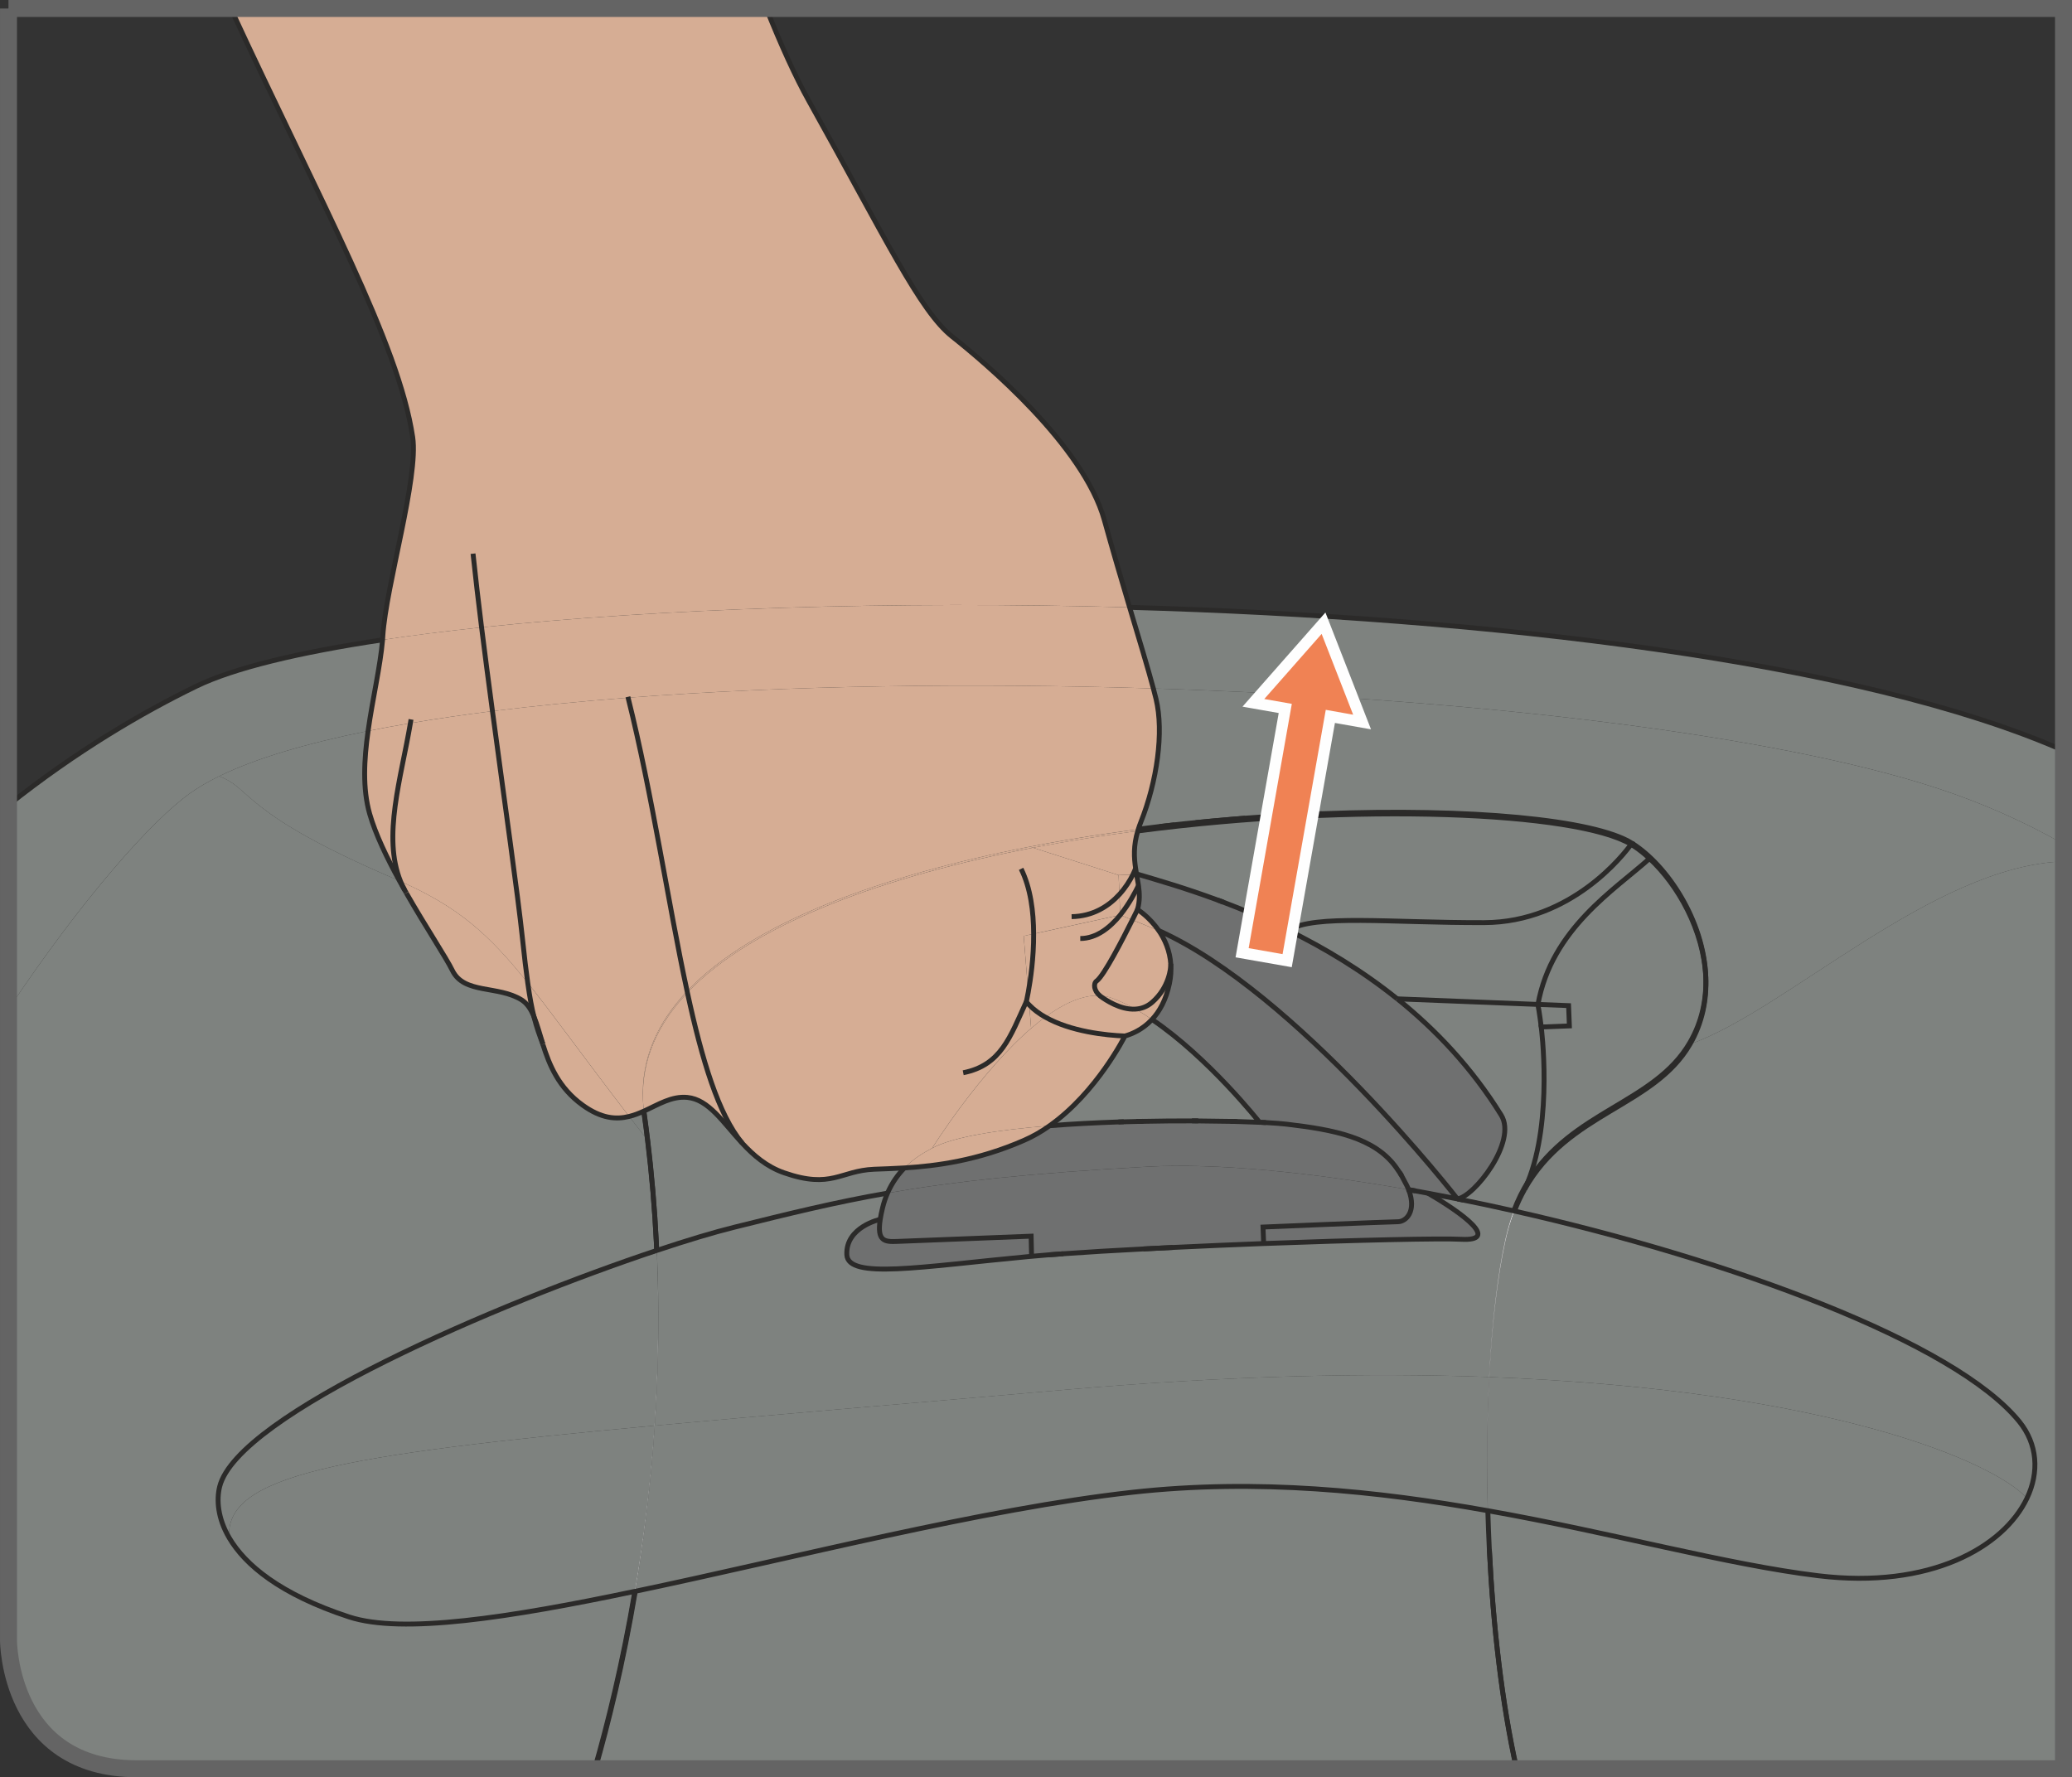 <?xml version="1.0" encoding="UTF-8"?>
<!DOCTYPE svg PUBLIC "-//W3C//DTD SVG 1.1//EN" "http://www.w3.org/Graphics/SVG/1.1/DTD/svg11.dtd">
<!-- Creator: CorelDRAW 2018 (64-Bit) -->
<svg xmlns="http://www.w3.org/2000/svg" xml:space="preserve" width="32.306mm" height="27.709mm" version="1.1" style="shape-rendering:geometricPrecision; text-rendering:geometricPrecision; image-rendering:optimizeQuality; fill-rule:evenodd; clip-rule:evenodd"
viewBox="0 0 568.03 487.2"
 xmlns:xlink="http://www.w3.org/1999/xlink">
 <rect x="0" y="0" width="568.03" height="487.2" fill="#333333" stroke="none"/>
 <defs>
  <style type="text/css">
   <![CDATA[
    .str1 {stroke:#2B2A29;stroke-width:0;stroke-miterlimit:22.926}
    .str2 {stroke:#646464;stroke-width:4.65;stroke-miterlimit:4}
    .str3 {stroke:#FEFEFE;stroke-width:3.1;stroke-miterlimit:4}
    .str0 {stroke:#2B2A29;stroke-width:1.34;stroke-miterlimit:10}
    .fil4 {fill:none;fill-rule:nonzero}
    .fil2 {fill:#FEFEFE;fill-rule:nonzero}
    .fil5 {fill:#F08254;fill-rule:nonzero}
    .fil3 {fill:#D6AD94;fill-rule:nonzero}
    .fil0 {fill:#7E827F;fill-rule:nonzero}
    .fil1 {fill:#6F7070;fill-rule:nonzero}
   ]]>
  </style>
 </defs>
 <g id="Слой_x0020_1">
  <path class="fil0" d="M345.31 307.66c-1.85,-0.08 -3.91,-0.15 -6.15,-0.22 -0.57,-0.01 -1.17,-0.03 -1.76,-0.04 -2.76,-0.07 -5.74,-0.11 -8.9,-0.12 -0.56,-0.01 -1.14,-0.01 -1.72,-0.01 -4.22,-0.01 -8.71,0.03 -13.3,0.12 -0.65,0 -1.3,0.02 -1.97,0.04 -1.14,0.02 -2.28,0.06 -3.43,0.09 -0.5,0.01 -1,0.03 -1.49,0.05 -6.35,0.22 -12.75,0.55 -18.82,1.03 12.95,-9.14 20.65,-24.59 20.65,-24.59 1.71,-0.5 4.75,-1.63 7.43,-4.53 15.56,10.53 29.48,28.19 29.48,28.19z"/>
  <path class="fil0" d="M176.64 305.74c0.32,2.29 0.62,4.55 0.89,6.82 -1.75,-2.24 -3.44,-4.4 -5.03,-6.5 1.39,-0.33 2.7,-0.86 4,-1.44l0.14 1.12z"/>
  <path class="fil0" d="M180.04 342.79c-0.03,-0.76 -0.06,-1.52 -0.11,-2.29 -0.45,-9.11 -1.21,-18.4 -2.36,-27.86 -0.29,-2.43 -0.61,-4.89 -0.95,-7.34 -0.03,-0.23 -0.06,-0.45 -0.08,-0.68 3.95,-1.81 7.62,-4.18 11.91,-3.77 5.92,0.56 9.73,6.82 15.03,12.52 3.09,3.34 6.7,6.48 11.52,8.15 13.06,4.54 15.38,-0.62 24.69,-0.98 2.41,-0.1 5.18,-0.17 8.26,-0.36 -1.72,1.76 -3.39,4.01 -4.64,6.9 -14.51,2.54 -26.99,5.61 -42.14,9.39 -5.49,1.36 -12.77,3.54 -21.13,6.33z"/>
  <path class="fil0" d="M421.61 275.4c0,0 0.42,2.11 0.92,6.14 0,0 3.31,25.34 -3.68,42.5 -1.45,2.35 -2.75,4.97 -3.85,7.9 -5.17,-1.17 -10.34,-2.26 -15.45,-3.28 4.55,-0.56 16.47,-15.7 12.01,-22.94 -8.03,-12.96 -17.97,-23.43 -28.51,-31.9l38.56 1.53c0.01,0.02 -0.01,0.03 -0.01,0.05z"/>
  <path class="fil0" d="M422.53 281.55c-0.5,-4.04 -0.92,-6.14 -0.92,-6.14 0,-0.02 0.01,-0.04 0.01,-0.06l8.4 0.33 0.22 5.56 -7.72 0.3z"/>
  <path class="fil0" d="M421.62 275.35l-38.56 -1.53 -0.01 0c-9.78,-7.86 -20.08,-13.99 -29.85,-18.79 7.22,-4.48 27.92,-2.03 53.7,-2.1 23.94,-0.08 38.31,-18.78 40.26,-21.47 0.08,0.05 0.16,0.09 0.24,0.14 1.61,1.01 3.24,2.28 4.83,3.75 -9.56,8.59 -26.84,19.24 -30.6,40z"/>
  <path class="fil0" d="M447.16 231.46c-1.94,2.68 -16.32,21.39 -40.26,21.47 -25.78,0.08 -46.48,-2.38 -53.7,2.1l-0.01 -0.01c-0.94,-0.46 -1.88,-0.92 -2.81,-1.36 -1.43,-0.68 -2.85,-1.31 -4.24,-1.93 -0.86,-0.39 -1.7,-0.75 -2.54,-1.1 -2.83,-1.2 -5.58,-2.31 -8.22,-3.31 -0.52,-0.2 -1.04,-0.39 -1.55,-0.58 -9.23,-3.42 -16.96,-5.6 -21.82,-7.05l-0.4 0.01c-0.1,-0.54 -0.2,-1.1 -0.28,-1.67 -0.43,-2.92 -0.6,-6.18 0.61,-10.25 59.93,-7.82 120.27,-5.29 135.23,3.67z"/>
  <path class="fil0" d="M463.28 285.79c-9.69,16.72 -32.33,18.57 -44.43,38.25 6.99,-17.15 3.69,-42.49 3.69,-42.49l7.71 -0.3 -0.22 -5.56 -8.4 -0.34c3.77,-20.75 21.05,-31.4 30.6,-40 7.82,7.25 14.82,19.69 15.42,32.52 0.2,6.09 -1.06,12.23 -4.36,17.93z"/>
  <path class="fil1" d="M411.56 305.72c4.46,7.23 -7.46,22.38 -12.01,22.94 0,0 -44.1,-56.6 -81.86,-73.54l-0.01 0c-2.63,-3.81 -5.84,-5.78 -5.84,-5.78 0.68,-2.32 0.58,-4.43 0.27,-6.58 -0.15,-1 -0.34,-2.01 -0.52,-3.05l0.4 -0.02c4.86,1.45 12.59,3.63 21.82,7.05 0.51,0.19 1.04,0.38 1.55,0.58 2.64,0.99 5.39,2.1 8.22,3.31 0.84,0.35 1.69,0.72 2.54,1.1 1.4,0.62 2.82,1.26 4.24,1.93 0.94,0.45 1.87,0.89 2.82,1.36l-0.01 0.02c0.01,0 0.01,-0.01 0.02,-0.01 9.76,4.8 20.07,10.94 29.85,18.79l0.01 0c10.53,8.46 20.48,18.94 28.5,31.9z"/>
  <path class="fil1" d="M320.98 264.41c-0.25,-3.8 -1.66,-6.91 -3.29,-9.29 37.76,16.95 81.86,73.54 81.86,73.54 -2.72,-0.53 -5.42,-1.06 -8.09,-1.56l-0.01 0c-1.15,-0.2 -2.29,-0.41 -3.43,-0.63 -0.61,-0.12 -1.22,-0.23 -1.84,-0.33l-0.01 0c-0.22,-0.59 -0.48,-1.19 -1.95,-3.88 -0.13,-0.24 -0.29,-0.48 -0.46,-0.73l-1.04 -1.52c-5.93,-8.17 -16.99,-10.29 -29.98,-11.81 -1.34,-0.15 -3.27,-0.32 -5.68,-0.44 -0.43,-0.02 -0.89,-0.04 -1.35,-0.07 -0.13,-0.01 -0.27,-0.01 -0.41,-0.02 0,0 -13.91,-17.66 -29.48,-28.19 2.01,-2.15 3.81,-5.27 4.77,-9.82 0.39,-1.87 0.5,-3.62 0.38,-5.24z"/>
  <path class="fil0" d="M163.21 484.88c3.5,-12.17 7.62,-28.77 10.95,-48.65 43.5,-9.14 95.26,-22.58 136.23,-27.14 34.29,-3.83 67.27,-0.33 97.5,5.04 0.1,3.49 0.24,7.01 0.41,10.53 1.03,21.08 3.44,42.28 7.42,60.21l-252.51 0z"/>
  <path class="fil0" d="M565.71 231.39c-10.58,-6.02 -22.02,-11.16 -34.41,-15.24 -46.22,-15.2 -129.9,-24.73 -215.11,-27.42 -1.46,-5.46 -3.82,-13.24 -6.5,-22.23 98.79,2.8 200.32,14.76 256.02,39.24l0 25.64z"/>
  <path class="fil0" d="M2.33 220.68c18.64,-14.8 36.62,-25.34 51.53,-32.58 10.24,-4.97 27.99,-9.26 51.02,-12.7 -0.63,7.36 -2.74,16.17 -3.98,24.98 -16.92,3.4 -30.86,7.54 -40.84,12.42 -3,1.46 -5.64,3.01 -7.9,4.61 -10.57,7.52 -29.55,28.87 -49.83,59.24l0 -55.97z"/>
  <path class="fil0" d="M109.53 241.5c-0.46,-0.2 -0.94,-0.41 -1.42,-0.62 -42.15,-18.05 -38.88,-24.72 -48.06,-28.08 9.98,-4.88 23.92,-9.01 40.85,-12.42 -1.12,7.91 -1.53,15.82 0.43,22.71 1.61,5.59 4.73,12.11 8.19,18.4z"/>
  <path class="fil0" d="M463.3 286.26c3.4,-5.85 4.62,-12.16 4.34,-18.39 -0.54,-15.6 -10.67,-30.73 -20.26,-36.72 -10.41,-6.49 -44.41,-9.66 -84.98,-8.07 -1.57,0.06 -3.16,0.14 -4.75,0.2l-0.13 0.01c-1.48,0.07 -2.97,0.15 -4.45,0.24 -3.86,0.21 -7.77,0.46 -11.7,0.77 -1.16,0.09 -2.33,0.18 -3.5,0.28 -1.68,0.13 -3.35,0.28 -5.03,0.44 -1.67,0.15 -3.35,0.3 -5.04,0.49 -1.92,0.18 -3.85,0.39 -5.79,0.61 -1.36,0.15 -2.74,0.3 -4.11,0.47 -1.95,0.23 -3.89,0.47 -5.83,0.73 0.19,-0.6 0.4,-1.23 0.66,-1.89 4.46,-11.18 6.38,-24.71 4.19,-33.81 -0.22,-0.88 -0.46,-1.84 -0.74,-2.89 85.2,2.69 168.89,12.23 215.11,27.42 12.4,4.07 23.84,9.21 34.42,15.23l0 4.76c-36.02,1.31 -76.1,40.89 -102.41,50.11z"/>
  <path class="fil0" d="M2.33 276.65c20.29,-30.37 39.27,-51.72 49.84,-59.24 2.26,-1.61 4.89,-3.14 7.89,-4.62 9.17,3.36 5.9,10.03 48.05,28.08 0.48,0.2 0.95,0.41 1.42,0.62 0.46,0.84 0.92,1.67 1.4,2.49 0.14,0.28 0.3,0.55 0.46,0.82 5.3,9.27 10.86,17.6 12.64,21.25 3.21,6.51 12.49,4.02 18.96,8.05 1.54,0.97 2.57,2.57 3.4,4.61 0.71,2.89 1.49,4.99 2.44,7.52 0.01,0.02 0.01,0.03 0.03,0.05 1.76,5.61 4.32,11.95 10.92,16.69 5.06,3.65 9.11,3.99 12.72,3.09 1.6,2.09 3.28,4.26 5.03,6.5 1.16,9.48 1.95,18.81 2.41,27.93 0.04,0.76 0.08,1.53 0.1,2.29 -43.05,14.35 -114.89,44.95 -119.82,64.78 -0.88,3.56 -0.56,8.58 2.63,14.01 4.3,7.34 13.86,15.45 32.82,21.67 14.58,4.78 43.88,0.25 78.4,-7.01 -3.37,19.92 -7.51,36.52 -11.01,48.63l-125.56 0 0 0c-35.16,0 -35.16,-35.17 -35.16,-35.17l0 -173.06z"/>
  <path class="fil0" d="M415.8 484.88c-4.01,-17.89 -6.45,-39.1 -7.51,-60.21 -0.17,-3.52 -0.3,-7.04 -0.41,-10.53 34.53,6.15 65.46,14.79 90.6,17.83 30.68,3.72 50.82,-7.85 57.19,-21.24 3.44,-7.18 2.9,-14.89 -2.1,-21.03 -17.73,-21.8 -78.89,-44.27 -138.4,-57.7 0.81,-2.15 1.75,-4.12 2.77,-5.94 0.01,-0.01 0.01,-0.02 0.02,-0.04 11.83,-21.12 35.38,-22.63 45.32,-39.77 26.32,-9.22 66.39,-48.8 102.41,-50.11l0 248.74 -149.9 0z"/>
  <path class="fil0" d="M555.68 410.73c-6.37,13.39 -26.51,24.96 -57.19,21.24 -25.14,-3.05 -56.07,-11.68 -90.6,-17.83 -0.34,-12.72 -0.2,-25.18 0.41,-36.64 93.77,3.52 138.77,23.53 147.38,33.23z"/>
  <path class="fil0" d="M174.06 436.25c-34.52,7.26 -63.82,11.79 -78.4,7 -18.96,-6.22 -28.52,-14.32 -32.82,-21.67l0.01 0c-1.37,-16.98 29.3,-22.71 116.6,-30.77 -1.11,16.46 -3.06,31.73 -5.39,45.44z"/>
  <path class="fil2" d="M174.16 436.23c-0.03,0.01 -0.07,0.01 -0.1,0.01 2.33,-13.7 4.28,-28.97 5.39,-45.44l0.04 0c-1.09,16.45 -3.02,31.71 -5.33,45.42z"/>
  <path class="fil0" d="M179.45 390.81c-87.3,8.06 -117.98,13.79 -116.6,30.77l-0.01 0c-3.19,-5.43 -3.5,-10.45 -2.63,-14.01 4.92,-19.83 76.77,-50.43 119.82,-64.78 0.05,0.69 0.08,1.39 0.11,2.07 0.06,1.44 0.11,2.86 0.15,4.3 0.41,14.51 0.07,28.46 -0.83,41.65z"/>
  <path class="fil0" d="M553.58 389.7c4.99,6.15 5.53,13.86 2.1,21.03 -8.62,-9.7 -53.61,-29.72 -147.38,-33.23 0.77,-14.56 2.27,-27.5 4.42,-37.27 0.66,-3 1.49,-5.73 2.48,-8.23 59.5,13.44 120.66,35.91 138.4,57.7z"/>
  <path class="fil0" d="M310.39 409.09c-40.97,4.56 -92.73,18 -136.23,27.14 2.31,-13.71 4.24,-28.98 5.33,-45.42 30.26,-2.8 67.34,-5.87 112.26,-9.81 45.12,-3.94 83.78,-4.73 116.49,-3.52 -0.59,11.48 -0.73,23.94 -0.37,36.65 -30.21,-5.38 -63.19,-8.87 -97.49,-5.05z"/>
  <path class="fil2" d="M179.49 390.81l-0.04 0c0.89,-13.19 1.24,-27.14 0.83,-41.65 0.44,14.51 0.11,28.46 -0.78,41.65z"/>
  <path class="fil2" d="M408.29 377.5c-0.61,11.46 -0.75,23.92 -0.41,36.64 -0.37,-12.71 -0.22,-25.17 0.37,-36.65 0.02,0.01 0.03,0.01 0.04,0.01z"/>
  <path class="fil0" d="M346.44 340.9c25.29,-0.95 48.51,-1.48 54.09,-1.17 10.92,0.6 0.42,-7.16 -9.06,-12.63 2.67,0.5 5.37,1.03 8.09,1.56 5.11,1.02 10.27,2.12 15.45,3.28 -0.91,2.39 -1.69,4.99 -2.31,7.82 -2.18,9.87 -3.68,22.97 -4.44,37.73 -32.72,-1.22 -71.38,-0.42 -116.49,3.52 -44.91,3.93 -81.99,7 -112.26,9.81 0.89,-13.19 1.22,-27.14 0.79,-41.65 -0.04,-1.44 -0.09,-2.87 -0.15,-4.3 -0.02,-0.68 -0.05,-1.38 -0.09,-2.07 8.37,-2.8 15.65,-4.97 21.13,-6.34 15.14,-3.76 27.62,-6.84 42.14,-9.38 -0.54,1.21 -0.99,2.56 -1.35,4.02 -0.29,1.2 -0.51,2.26 -0.65,3.18 0,0 -9.51,2.05 -9.17,9.7 0.3,6.83 20.23,3.29 49.73,0.51 0.31,-0.02 0.62,-0.06 0.92,-0.08 1.45,-0.13 3,-0.26 4.64,-0.39 1.3,-0.09 2.67,-0.2 4.08,-0.3 6.4,-0.46 13.9,-0.91 21.92,-1.32 2.67,-0.14 5.39,-0.28 8.16,-0.41 8.14,-0.39 16.61,-0.76 24.84,-1.07z"/>
  <path class="fil1" d="M281.87 344.48c-29.51,2.77 -49.43,6.32 -49.73,-0.51 -0.33,-7.65 9.17,-9.7 9.17,-9.7 -0.93,6.02 1.21,6.18 4.65,6.05l36.72 -1.44 0.12 5.52c-0.31,0.02 -0.61,0.06 -0.92,0.08z"/>
  <path class="fil1" d="M287.44 344.01c-1.64,0.13 -3.19,0.26 -4.64,0.39l-0.12 -5.52 -36.72 1.44c-3.44,0.14 -5.58,-0.03 -4.65,-6.05 0.14,-0.91 0.35,-1.97 0.65,-3.18 0.35,-1.46 0.81,-2.81 1.35,-4.02 17.8,-3.12 38.66,-5.43 71.23,-7.23 18.56,-1.02 44.07,1.43 71.64,6.3 0,0 0.01,0 0.01,0.01 2.26,6.04 -0.76,8.72 -2.87,8.78 -5.55,0.13 -37.06,1.46 -37.06,1.46l0.18 4.53c-8.24,0.31 -16.7,0.68 -24.84,1.06 -2.77,0.13 -5.49,0.27 -8.17,0.41 -8.01,0.42 -15.51,0.87 -21.91,1.33 -1.41,0.1 -2.78,0.2 -4.08,0.3z"/>
  <path class="fil1" d="M391.46 327.1c9.48,5.48 19.98,13.23 9.06,12.63 -5.58,-0.3 -28.8,0.22 -54.09,1.17l-0.18 -4.53c0,0 31.51,-1.32 37.06,-1.45 2.11,-0.06 5.14,-2.75 2.87,-8.78 0.61,0.11 1.23,0.22 1.84,0.33 1.14,0.21 2.28,0.41 3.43,0.63l0.01 0z"/>
  <path class="fil2" d="M291.52 343.7c-1.41,0.1 -2.78,0.21 -4.08,0.3 1.3,-0.11 2.67,-0.2 4.08,-0.3z"/>
  <path class="fil2" d="M412.69 339.76c0.63,-2.84 1.4,-5.43 2.31,-7.82 0.06,0.02 0.12,0.02 0.18,0.04 -0.99,2.51 -1.82,5.24 -2.47,8.24 -2.15,9.77 -3.65,22.7 -4.42,37.27 -0.01,0 -0.02,0 -0.04,-0.01 0.76,-14.75 2.26,-27.86 4.44,-37.72z"/>
  <path class="fil2" d="M321.6 341.97c-2.77,0.13 -5.5,0.27 -8.16,0.41 2.67,-0.14 5.39,-0.28 8.16,-0.41z"/>
  <path class="fil2" d="M180.13 344.86c-0.02,-0.68 -0.06,-1.38 -0.11,-2.07l0.01 0c0.04,0.69 0.07,1.39 0.09,2.07z"/>
  <path class="fil2" d="M388.02 326.47c-0.61,-0.11 -1.22,-0.22 -1.84,-0.33l0 -0.01c0.61,0.11 1.22,0.22 1.84,0.33z"/>
  <path class="fil2" d="M386.19 326.14c0,-0.01 -0.01,-0.01 -0.01,-0.01l0.01 0 0 0.01z"/>
  <path class="fil1" d="M384.23 322.25c1.46,2.69 1.73,3.29 1.94,3.88 -27.57,-4.86 -53.08,-7.33 -71.64,-6.3 -32.58,1.8 -53.44,4.11 -71.23,7.23 1.25,-2.89 2.92,-5.15 4.64,-6.9 8.8,-0.53 20.13,-2.01 32.82,-7.57 2.48,-1.08 4.81,-2.44 7,-4 6.07,-0.49 12.47,-0.81 18.82,-1.03 0.5,-0.02 0.99,-0.04 1.49,-0.05 1.15,-0.03 2.29,-0.06 3.43,-0.09 0.66,-0.02 1.32,-0.03 1.97,-0.04 4.6,-0.09 9.08,-0.14 13.3,-0.12 0.58,0 1.15,0.01 1.72,0.01 3.16,0.02 6.15,0.05 8.9,0.12 0.59,0.01 1.18,0.02 1.76,0.04 2.25,0.07 4.3,0.14 6.15,0.22 0.13,0.01 0.28,0.01 0.41,0.02 0.46,0.02 0.92,0.05 1.35,0.07 2.4,0.12 4.34,0.28 5.68,0.44 13,1.52 24.05,3.64 29.98,11.81l1.04 1.52c0.16,0.25 0.32,0.48 0.46,0.73z"/>
  <path class="fil3" d="M247.94 320.17c2.92,-2.98 6.03,-4.55 7.59,-5.4 5.74,-3.13 18.1,-5.05 32.22,-6.17 -2.18,1.56 -4.52,2.92 -6.99,4 -12.7,5.56 -24.02,7.03 -32.83,7.57z"/>
  <path class="fil3" d="M287.76 308.6c-14.13,1.12 -26.49,3.04 -32.22,6.16 0,0 13.21,-21.13 27.73,-33.36 0.99,-0.82 1.97,-1.62 2.96,-2.35 0.11,-0.07 0.22,-0.15 0.32,-0.24 6.95,3.96 16.59,5 21.86,5.19 0,0 -7.7,15.45 -20.65,24.59z"/>
  <path class="fil2" d="M337.4 307.4c0.59,0.01 1.2,0.03 1.76,0.04 -0.58,-0.02 -1.17,-0.03 -1.76,-0.04z"/>
  <path class="fil2" d="M308.07 307.52c-0.5,0.01 -0.99,0.03 -1.49,0.05 0.5,-0.02 0.99,-0.04 1.49,-0.05z"/>
  <path class="fil3" d="M203.48 313.36c-5.3,-5.7 -9.11,-11.96 -15.03,-12.52 -4.29,-0.4 -7.96,1.97 -11.91,3.78 -0.1,-0.78 -0.17,-1.56 -0.23,-2.34 -0.02,-0.24 -0.02,-0.48 -0.04,-0.71 -0.39,-11.14 4.1,-20.92 12.18,-29.44 3.99,18.44 8.53,33.51 15.03,41.24z"/>
  <path class="fil3" d="M172.49 306.06c-3.61,0.89 -7.66,0.56 -12.72,-3.1 -6.6,-4.73 -9.16,-11.06 -10.92,-16.68 -0.01,-0.02 -0.01,-0.04 -0.03,-0.06 -0.87,-2.78 -1.55,-5.38 -2.44,-7.52 -0.59,-2.34 -1.14,-5.22 -1.71,-9.27 7.14,8.91 15.43,20.54 27.81,36.63z"/>
  <path class="fil3" d="M176.49 304.62c-1.29,0.58 -2.61,1.11 -4,1.44 -12.37,-16.08 -20.67,-27.72 -27.81,-36.63 -0.45,-3.22 -0.93,-7.19 -1.46,-12.23 -1.26,-12.01 -4.84,-37.01 -8.21,-62.26 11.67,-1.45 24.12,-2.68 37.17,-3.68 6.65,26.55 10.97,56.35 16.18,80.47 -8.15,8.62 -12.62,18.52 -12.09,29.83 0.01,0.23 0.02,0.47 0.04,0.72 0.03,0.77 0.09,1.55 0.18,2.34z"/>
  <path class="fil2" d="M176.54 304.61c-0.01,0 -0.03,0.01 -0.04,0.01 -0.09,-0.79 -0.15,-1.58 -0.18,-2.34 0.05,0.77 0.12,1.55 0.22,2.33z"/>
  <path class="fil3" d="M176.27 301.56c-0.53,-11.31 3.95,-21.21 12.1,-29.82 0.02,0.13 0.05,0.25 0.08,0.38 -8.08,8.52 -12.56,18.3 -12.18,29.44z"/>
  <path class="fil3" d="M308.41 284.01c-5.27,-0.19 -14.9,-1.23 -21.86,-5.19 0.53,-0.39 1.05,-0.76 1.59,-1.13 0.04,-0.02 0.09,-0.04 0.13,-0.08 0.37,-0.25 0.74,-0.48 1.12,-0.72 0.37,-0.24 0.74,-0.46 1.11,-0.67 0.75,-0.44 1.49,-0.84 2.23,-1.19 0.37,-0.18 0.74,-0.35 1.11,-0.51 0.37,-0.16 0.74,-0.3 1.11,-0.44 0.36,-0.14 0.72,-0.26 1.08,-0.37l0.01 0c0.33,-0.1 0.66,-0.19 0.99,-0.28 0.06,-0.01 0.1,-0.02 0.14,-0.04 0.35,-0.08 0.69,-0.15 1.02,-0.22 1.13,-0.21 2.25,-0.29 3.32,-0.23 0.07,0.06 0.14,0.12 0.2,0.17 1.28,0.94 5.4,3.77 9.55,3.52 1.52,0.87 3.06,1.81 4.56,2.84 -2.68,2.9 -5.71,4.04 -7.43,4.53z"/>
  <path class="fil3" d="M283.27 281.4c-0.19,0.16 -0.4,0.33 -0.59,0.5l-0.51 -6.39c1.25,1.29 2.73,2.38 4.37,3.31 -0.11,0.08 -0.21,0.15 -0.31,0.23 -0.99,0.74 -1.97,1.53 -2.96,2.35z"/>
  <path class="fil2" d="M286.55 278.82c-0.11,0.08 -0.22,0.16 -0.32,0.24 0.11,-0.08 0.21,-0.16 0.31,-0.24l0.01 0z"/>
  <path class="fil2" d="M288.14 277.7c-0.54,0.37 -1.07,0.74 -1.59,1.12 0.53,-0.4 1.07,-0.77 1.59,-1.12z"/>
  <path class="fil2" d="M289.39 276.9c-0.38,0.24 -0.76,0.47 -1.12,0.72 0.38,-0.26 0.74,-0.5 1.12,-0.72z"/>
  <path class="fil3" d="M311.27 276.63c-4.15,0.25 -8.27,-2.57 -9.55,-3.52 -0.07,-0.05 -0.14,-0.11 -0.2,-0.17 0.21,0 0.42,0.02 0.63,0.04 1,0.1 1.97,0.33 2.92,0.69 2.05,0.78 4.12,1.79 6.2,2.95z"/>
  <path class="fil2" d="M290.5 276.22c-0.37,0.21 -0.74,0.44 -1.11,0.68 0.37,-0.25 0.74,-0.47 1.11,-0.68z"/>
  <path class="fil3" d="M315.89 274.74c-1.43,1.26 -3.03,1.81 -4.62,1.9 -2.07,-1.17 -4.14,-2.17 -6.2,-2.95 -0.95,-0.36 -1.93,-0.59 -2.93,-0.69 -0.21,-0.02 -0.43,-0.04 -0.64,-0.05 -1.59,-1.31 -1.84,-3.34 -0.87,-4.03 2.04,-1.48 7.12,-11.4 9.79,-16.74l7.25 2.95 0.01 0c1.63,2.38 3.05,5.48 3.29,9.29 -0.01,0.81 -0.36,6.2 -5.09,10.33z"/>
  <path class="fil2" d="M292.73 275.04c-0.74,0.35 -1.48,0.75 -2.23,1.19 0.75,-0.44 1.49,-0.84 2.23,-1.19z"/>
  <path class="fil2" d="M281.88 271.99l0.28 3.52c-0.28,-0.29 -0.55,-0.59 -0.81,-0.9 0,0 0.23,-0.97 0.53,-2.62z"/>
  <path class="fil2" d="M293.84 274.53c-0.37,0.16 -0.74,0.33 -1.11,0.51 0.37,-0.19 0.74,-0.36 1.11,-0.51z"/>
  <path class="fil2" d="M296.04 273.71c-0.36,0.11 -0.73,0.24 -1.09,0.37 0.36,-0.14 0.72,-0.27 1.09,-0.37z"/>
  <path class="fil2" d="M297.04 273.43c-0.33,0.09 -0.66,0.18 -0.99,0.28 0.33,-0.11 0.66,-0.2 0.99,-0.28z"/>
  <path class="fil2" d="M298.2 273.18c-0.33,0.07 -0.67,0.14 -1.02,0.22 0.34,-0.09 0.68,-0.16 1.02,-0.22z"/>
  <path class="fil2" d="M302.15 272.99c-0.21,-0.01 -0.42,-0.04 -0.63,-0.04l-0.01 -0.01c0.21,0.01 0.43,0.02 0.65,0.05z"/>
  <path class="fil2" d="M301.51 272.94l0.01 0.01c-1.07,-0.06 -2.19,0.02 -3.32,0.23 1.12,-0.21 2.22,-0.3 3.31,-0.24z"/>
  <path class="fil3" d="M144.69 269.44c0.57,4.06 1.11,6.93 1.7,9.27 -0.83,-2.03 -1.85,-3.64 -3.39,-4.61 -6.48,-4.03 -15.75,-1.54 -18.96,-8.05 -1.79,-3.64 -7.35,-11.98 -12.64,-21.25 -0.17,-0.27 -0.32,-0.54 -0.46,-0.82 -0.43,-0.77 -0.8,-1.56 -1.12,-2.36 15.81,7.03 24.02,14.28 34.88,27.81z"/>
  <path class="fil3" d="M281.88 271.99l-1.23 -15.41 2.72 -0.59c0.04,6.59 -0.88,12.68 -1.48,16z"/>
  <path class="fil3" d="M320.6 269.65c-0.96,4.55 -2.76,7.67 -4.76,9.82 -1.51,-1.03 -3.04,-1.97 -4.57,-2.84 1.59,-0.09 3.19,-0.63 4.63,-1.9 4.72,-4.13 5.07,-9.51 5.08,-10.32 0.12,1.62 0.01,3.37 -0.38,5.24z"/>
  <path class="fil3" d="M188.37 271.73c-5.22,-24.13 -9.54,-53.93 -16.18,-80.47 43.7,-3.34 94.11,-4.11 144,-2.53 0.28,1.05 0.53,2.02 0.74,2.89 2.2,9.1 0.27,22.63 -4.19,33.82 -0.26,0.65 -0.48,1.28 -0.66,1.88 -0.88,0.11 -1.75,0.23 -2.63,0.34 -2.19,0.3 -4.38,0.61 -6.56,0.94 -1.18,0.17 -2.36,0.35 -3.52,0.53 -0.25,0.03 -0.52,0.08 -0.77,0.12 -0.81,0.12 -1.64,0.25 -2.45,0.4 -1.24,0.19 -2.48,0.41 -3.72,0.61 -0.06,0.01 -0.13,0.03 -0.2,0.04 -1.66,0.27 -3.3,0.57 -4.95,0.87 -1.46,0.27 -2.91,0.53 -4.35,0.82 -0.21,0.03 -0.42,0.07 -0.63,0.11l0.02 0.01c-39.8,7.71 -75.91,20.5 -93.96,39.62z"/>
  <path class="fil3" d="M144.69 269.44c-10.86,-13.54 -19.07,-20.79 -34.88,-27.81 -5.02,-12.26 0.17,-28.32 2.7,-43.38 7.1,-1.21 14.62,-2.31 22.5,-3.31 3.37,25.25 6.95,50.25 8.22,62.26 0.53,5.04 1.01,9.02 1.46,12.24z"/>
  <path class="fil3" d="M317.67 255.12l-7.24 -2.95c0.63,-1.26 1.12,-2.26 1.41,-2.84 0,0 3.21,1.98 5.83,5.79z"/>
  <path class="fil3" d="M283.36 255.99l-2.72 0.6 1.23 15.4c-0.3,1.65 -0.53,2.63 -0.53,2.63 0.25,0.31 0.52,0.61 0.81,0.89l0.52 6.39c0.19,-0.17 0.39,-0.34 0.59,-0.5 -14.53,12.23 -27.73,33.36 -27.73,33.36 -1.56,0.86 -4.67,2.43 -7.59,5.41 -3.08,0.19 -5.85,0.26 -8.26,0.35 -9.32,0.37 -11.64,5.52 -24.69,0.99 -4.82,-1.67 -8.42,-4.81 -11.52,-8.15 -6.5,-7.73 -11.03,-22.8 -15.03,-41.24 18.21,-19.21 54.67,-32.04 94.76,-39.73l23.46 7.51 0.21 5.29 0.22 5.64 -23.74 5.17z"/>
  <path class="fil3" d="M307.11 250.84l3.31 1.34c-2.67,5.33 -7.75,15.25 -9.79,16.74 -0.97,0.69 -0.72,2.72 0.87,4.02 -1.08,-0.06 -2.19,0.03 -3.31,0.24 -0.33,0.06 -0.68,0.13 -1.02,0.22 -0.04,0.01 -0.09,0.02 -0.14,0.04 -0.33,0.08 -0.66,0.17 -0.98,0.28l-0.01 0c-0.37,0.11 -0.73,0.23 -1.09,0.37 -0.37,0.14 -0.74,0.28 -1.11,0.45 -0.37,0.14 -0.74,0.32 -1.11,0.51 -0.74,0.35 -1.48,0.74 -2.23,1.18 -0.37,0.21 -0.75,0.43 -1.12,0.68 -0.38,0.22 -0.74,0.46 -1.12,0.72 -0.04,0.03 -0.09,0.06 -0.13,0.08 -0.53,0.35 -1.07,0.73 -1.59,1.12l-0.01 0c-1.64,-0.93 -3.13,-2.02 -4.37,-3.31l-0.28 -3.51c0.61,-3.32 1.53,-9.4 1.49,-16l23.74 -5.17 0.01 0 0 0.01z"/>
  <path class="fil3" d="M311.84 249.34c-0.28,0.58 -0.79,1.58 -1.41,2.84l-3.31 -1.34 0 -0.01c2.52,-3.11 4.23,-6.5 5,-8.07 0.3,2.14 0.4,4.26 -0.27,6.58z"/>
  <path class="fil3" d="M306.88 245.19l-0.21 -5.29 3.9 -0.15c-0.85,1.75 -2.08,3.67 -3.7,5.44z"/>
  <path class="fil3" d="M306.88 245.19c1.61,-1.77 2.84,-3.69 3.7,-5.44l1.02 -0.04c0.17,1.05 0.37,2.05 0.52,3.06 -0.77,1.56 -2.48,4.95 -5,8.07l-0.01 0 -0.22 -5.64z"/>
  <path class="fil3" d="M310.58 239.75l-3.91 0.15 -23.47 -7.51c9.43,-1.81 19.07,-3.34 28.72,-4.6 -1.22,4.07 -1.04,7.32 -0.61,10.25 -0.21,0.54 -0.45,1.12 -0.74,1.71z"/>
  <path class="fil2" d="M311.6 239.71l-1.02 0.04c0.28,-0.6 0.53,-1.17 0.74,-1.71 0.08,0.57 0.17,1.13 0.27,1.67z"/>
  <path class="fil3" d="M188.37 271.73c18.05,-19.12 54.16,-31.91 93.96,-39.62l0.88 0.27c-40.09,7.69 -76.55,20.52 -94.76,39.73 -0.02,-0.13 -0.05,-0.25 -0.08,-0.39z"/>
  <path class="fil2" d="M109.81 241.62c0.32,0.81 0.69,1.6 1.12,2.36 -0.48,-0.82 -0.94,-1.65 -1.4,-2.49 0.09,0.04 0.18,0.08 0.28,0.12z"/>
  <path class="fil3" d="M109.81 241.62c-0.09,-0.04 -0.19,-0.08 -0.28,-0.12 -3.45,-6.3 -6.59,-12.81 -8.19,-18.4 -1.96,-6.89 -1.55,-14.79 -0.44,-22.71 3.73,-0.76 7.59,-1.47 11.61,-2.14 -2.53,15.06 -7.72,31.11 -2.7,43.37z"/>
  <path class="fil3" d="M283.21 232.39l-0.89 -0.27c0.2,-0.06 0.41,-0.09 0.61,-0.12 1.45,-0.29 2.9,-0.56 4.35,-0.82 1.64,-0.3 3.29,-0.6 4.95,-0.87 0.07,-0.01 0.14,-0.02 0.2,-0.04 1.23,-0.21 2.47,-0.41 3.72,-0.61 0.82,-0.13 1.64,-0.26 2.45,-0.4 0.25,-0.04 0.52,-0.09 0.77,-0.12 1.17,-0.19 2.34,-0.35 3.52,-0.53 2.18,-0.33 4.37,-0.64 6.56,-0.93 0.88,-0.12 1.75,-0.24 2.62,-0.35 -0.05,0.15 -0.09,0.31 -0.14,0.46 -9.64,1.27 -19.28,2.8 -28.72,4.6z"/>
  <path class="fil2" d="M282.93 231.99c-0.2,0.03 -0.4,0.08 -0.6,0.12l-0.02 -0.01c0.21,-0.04 0.41,-0.08 0.63,-0.11z"/>
  <path class="fil2" d="M292.24 230.3c-1.66,0.27 -3.31,0.57 -4.95,0.87 1.64,-0.3 3.29,-0.6 4.95,-0.87z"/>
  <path class="fil2" d="M296.15 229.65c-1.24,0.19 -2.48,0.4 -3.72,0.61 1.23,-0.2 2.48,-0.41 3.72,-0.61z"/>
  <path class="fil2" d="M298.6 229.25c-0.81,0.13 -1.63,0.26 -2.45,0.4 0.81,-0.14 1.64,-0.28 2.45,-0.4z"/>
  <path class="fil2" d="M302.88 228.6c-1.18,0.18 -2.34,0.35 -3.52,0.53 1.17,-0.19 2.34,-0.37 3.52,-0.53z"/>
  <path class="fil2" d="M309.44 227.67c-2.19,0.3 -4.38,0.6 -6.56,0.93 2.18,-0.33 4.37,-0.63 6.56,-0.93z"/>
  <path class="fil2" d="M312.07 227.32c-0.88,0.11 -1.75,0.22 -2.63,0.35 0.88,-0.11 1.76,-0.24 2.63,-0.35z"/>
  <path class="fil3" d="M112.51 198.25c-4.01,0.66 -7.87,1.38 -11.6,2.13 1.23,-8.81 3.34,-17.62 3.97,-24.98 8.39,-1.26 17.47,-2.4 27.15,-3.42 0.92,7.44 1.95,15.21 2.98,22.96 -7.87,1 -15.4,2.09 -22.5,3.31z"/>
  <path class="fil3" d="M172.18 191.26c-13.05,1 -25.51,2.23 -37.18,3.69 -1.03,-7.75 -2.05,-15.53 -2.98,-22.97 48.79,-5.17 112.62,-7.31 177.65,-5.48 2.68,9 5.04,16.77 6.5,22.23 -49.88,-1.58 -100.3,-0.81 -144,2.53z"/>
  <path class="fil3" d="M132.03 171.98c-9.68,1.03 -18.76,2.17 -27.15,3.43 0.03,-0.37 0.06,-0.73 0.08,-1.09 0.93,-14.04 9.84,-43.34 8.18,-54.49 -3.85,-25.78 -24.97,-63.79 -49.86,-117.5l146.81 0c3.99,9.97 7.93,18.67 11.68,25.4 21.06,37.72 30.41,57.54 39.24,64.53 8.84,7 36.04,29.79 41.75,50.37 2.32,8.37 4.73,16.52 6.92,23.87 -65.03,-1.84 -128.87,0.31 -177.66,5.48z"/>
  <path class="fil4 str0" d="M408.3 424.67c1.03,21.08 3.44,42.28 7.42,60.21"/>
  <path class="fil4 str0" d="M417.95 326.06c-1.02,1.82 -1.96,3.79 -2.77,5.94"/>
  <path class="fil4 str0" d="M311.93 227.79c59.93,-7.82 120.27,-5.29 135.23,3.67 0.08,0.05 0.16,0.09 0.24,0.15 1.61,1.01 3.24,2.27 4.82,3.75 7.82,7.24 14.83,19.69 15.42,32.52 0.27,6.22 -0.95,12.53 -4.34,18.38 -9.94,17.14 -33.48,18.65 -45.32,39.76"/>
  <path class="fil4 str0" d="M180.03 342.79c-0.02,-0.76 -0.06,-1.53 -0.1,-2.3 -0.46,-9.12 -1.25,-18.45 -2.41,-27.93 -0.26,-2.26 -0.56,-4.53 -0.89,-6.82l-0.14 -1.12"/>
  <path class="fil4 str0" d="M104.88 175.4c-23.02,3.45 -40.78,7.74 -51.02,12.7 -14.91,7.24 -32.9,17.77 -51.53,32.58m160.88 264.2c3.49,-12.17 7.61,-28.77 10.95,-48.64"/>
  <path class="fil4 str0" d="M565.71 205.75c-55.7,-24.49 -157.24,-36.46 -256.02,-39.25"/>
  <path class="fil4 str0" d="M407.88 414.14c0.11,3.49 0.24,7.01 0.41,10.53 1.05,21.12 3.49,42.32 7.5,60.21m-252.75 0c3.49,-12.12 7.64,-28.72 11,-48.63"/>
  <path class="fil4 str0" d="M447.38 231.15c9.59,5.99 19.72,21.13 20.26,36.73 0.2,6.08 -1.05,12.22 -4.36,17.92 -9.69,16.72 -32.34,18.58 -44.43,38.25 -1.45,2.36 -2.75,4.97 -3.85,7.9"/>
  <path class="fil4 str0" d="M357.65 223.28c1.59,-0.07 3.18,-0.15 4.75,-0.21"/>
  <path class="fil4 str0" d="M353.06 223.53c1.49,-0.09 2.98,-0.17 4.45,-0.24"/>
  <path class="fil4 str0" d="M327.8 225.51c1.69,-0.17 3.37,-0.33 5.04,-0.48 1.67,-0.15 3.35,-0.31 5.02,-0.44 1.17,-0.11 2.34,-0.19 3.49,-0.29"/>
  <path class="fil4 str0" d="M317.9 226.59c1.36,-0.16 2.74,-0.32 4.11,-0.47"/>
  <path class="fil4 str0" d="M180.04 342.79c-0.03,-0.76 -0.06,-1.52 -0.11,-2.29 -0.45,-9.11 -1.21,-18.4 -2.36,-27.86 -0.29,-2.43 -0.61,-4.89 -0.95,-7.34 -0.03,-0.23 -0.06,-0.45 -0.08,-0.68"/>
  <path class="fil4 str0" d="M399.55 328.66c5.12,1.02 10.28,2.12 15.45,3.28 0.06,0.02 0.12,0.03 0.18,0.05 59.5,13.44 120.66,35.91 138.4,57.71 4.99,6.15 5.53,13.86 2.1,21.03 -6.37,13.38 -26.51,24.95 -57.19,21.24 -25.14,-3.05 -56.07,-11.69 -90.6,-17.83 -30.21,-5.38 -63.19,-8.87 -97.49,-5.05 -40.97,4.56 -92.73,18.01 -136.23,27.14 -0.04,0.01 -0.07,0.01 -0.1,0.01 -34.52,7.26 -63.83,11.79 -78.4,7.01 -18.96,-6.22 -28.52,-14.32 -32.83,-21.67 -3.19,-5.43 -3.5,-10.45 -2.63,-14.01 4.92,-19.83 76.78,-50.44 119.83,-64.78l0.01 0c8.37,-2.79 15.65,-4.97 21.13,-6.33 15.14,-3.77 27.62,-6.85 42.14,-9.39"/>
  <path class="fil4 str0" d="M386.19 326.13c0.61,0.11 1.22,0.22 1.84,0.33"/>
  <path class="fil4 str0" d="M291.52 343.7c-1.41,0.1 -2.78,0.21 -4.08,0.3"/>
  <path class="fil4 str0" d="M321.6 341.97c-2.77,0.13 -5.5,0.27 -8.16,0.41"/>
  <line class="fil4 str0" x1="346.44" y1="340.92" x2="346.44" y2= "340.9" />
  <path class="fil4 str0" d="M386.17 326.13c0,0 0.01,0 0.01,0.01 2.26,6.03 -0.76,8.71 -2.87,8.78 -5.55,0.13 -37.06,1.46 -37.06,1.46l0.18 4.52"/>
  <path class="fil4 str0" d="M383.77 321.52c0.17,0.25 0.32,0.48 0.46,0.73"/>
  <path class="fil4 str0" d="M345.72 307.68c0.46,0.02 0.92,0.05 1.35,0.07"/>
  <path class="fil4 str0" d="M337.4 307.4c0.59,0.01 1.2,0.03 1.76,0.04"/>
  <path class="fil4 str0" d="M326.78 307.26c0.58,0 1.15,0.01 1.71,0.01"/>
  <path class="fil4 str0" d="M311.5 307.43c0.66,-0.01 1.32,-0.03 1.97,-0.04"/>
  <path class="fil4 str0" d="M306.58 307.57c0.5,-0.02 0.99,-0.04 1.49,-0.05"/>
  <path class="fil4 str0" d="M282.8 344.4l-0.12 -5.52 -36.72 1.44c-3.45,0.14 -5.59,-0.03 -4.65,-6.05 0.14,-0.92 0.35,-1.97 0.65,-3.18 0.35,-1.46 0.81,-2.8 1.35,-4.02 1.25,-2.89 2.92,-5.14 4.63,-6.9"/>
  <line class="fil4 str0" x1="282.8" y1="344.4" x2="282.8" y2= "344.44" />
  <path class="fil4 str0" d="M287.76 308.6c6.07,-0.49 12.47,-0.81 18.82,-1.03 0.5,-0.02 0.99,-0.04 1.49,-0.04 1.15,-0.04 2.3,-0.07 3.44,-0.09 0.66,-0.02 1.32,-0.04 1.97,-0.04 4.6,-0.09 9.08,-0.14 13.3,-0.12 0.58,0 1.15,0 1.71,0.01 3.16,0.02 6.15,0.06 8.91,0.12 0.6,0.01 1.19,0.02 1.76,0.04 2.25,0.07 4.31,0.14 6.16,0.22"/>
  <polyline class="fil4 str1" points="555.68,410.73 554.76,409.79 553.63,408.8 552.28,407.75 550.72,406.66 548.93,405.53 546.91,404.36 544.67,403.17 543.36,402.51 "/>
  <polyline class="fil4 str1" points="529.64,396.76 526.33,395.6 522.44,394.32 518.3,393.05 515.46,392.24 "/>
  <polyline class="fil4 str1" points="501.04,388.57 499.26,388.15 493.86,387 488.21,385.88 486.46,385.57 "/>
  <polyline class="fil4 str1" points="471.77,383.13 469.67,382.81 462.96,381.89 457.02,381.17 "/>
  <polyline class="fil4 str1" points="442.21,379.63 441.19,379.54 433.39,378.9 427.37,378.48 "/>
  <polyline class="fil4 str1" points="412.51,377.68 408.29,377.5 408.29,377.5 "/>
  <polyline class="fil4 str1" points="408.29,377.5 408.29,377.5 408.29,377.5 408.29,377.5 408.29,377.5 408.29,377.5 408.28,377.5 408.28,377.5 408.28,377.5 408.28,377.5 408.28,377.5 408.28,377.5 408.28,377.5 408.27,377.5 408.27,377.5 408.27,377.5 408.27,377.5 408.27,377.5 408.27,377.49 408.27,377.49 408.27,377.49 408.26,377.49 408.26,377.49 408.26,377.49 408.26,377.49 408.26,377.49 408.26,377.49 408.26,377.49 408.25,377.49 408.25,377.49 408.25,377.49 408.25,377.49 408.25,377.49 408.25,377.49 "/>
  <polyline class="fil4 str1" points="408.25,377.49 405.16,377.38 402.04,377.29 398.89,377.2 397.63,377.17 "/>
  <polyline class="fil4 str1" points="382.75,376.97 382.59,376.97 379.22,376.97 375.82,376.97 372.38,376.99 368.91,377.03 367.86,377.04 "/>
  <polyline class="fil4 str1" points="352.98,377.36 351,377.42 347.31,377.55 343.58,377.69 339.81,377.84 338.11,377.92 "/>
  <polyline class="fil4 str1" points="323.24,378.69 320.44,378.86 316.45,379.11 312.43,379.38 308.39,379.67 "/>
  <polyline class="fil4 str1" points="293.55,380.85 291.75,381.01 291.75,381.01 "/>
  <polyline class="fil4 str1" points="291.75,381.01 287.56,381.37 283.42,381.73 279.33,382.09 278.72,382.14 "/>
  <polyline class="fil4 str1" points="263.89,383.42 263.39,383.47 259.52,383.8 255.69,384.13 251.91,384.46 249.06,384.7 "/>
  <polyline class="fil4 str1" points="234.23,385.97 233.65,386.03 230.13,386.33 226.65,386.63 223.22,386.93 219.82,387.22 219.4,387.25 "/>
  <polyline class="fil4 str1" points="204.57,388.55 203.49,388.65 200.34,388.92 197.24,389.2 194.18,389.47 191.16,389.74 189.74,389.87 "/>
  <polyline class="fil4 str1" points="174.92,391.24 171.43,391.56 163.73,392.3 160.1,392.66 "/>
  <polyline class="fil4 str1" points="145.3,394.18 142.58,394.47 136.15,395.19 130.51,395.85 "/>
  <polyline class="fil4 str1" points="115.74,397.78 113.44,398.1 108.49,398.85 103.82,399.61 101.04,400.11 "/>
  <polyline class="fil4 str1" points="86.49,403.22 84.57,403.72 81.5,404.62 78.68,405.55 76.11,406.51 73.79,407.51 72.48,408.15 "/>
  <polyline class="fil4 str1" points="62.94,418.8 62.81,420.02 62.85,421.58 62.85,421.58 "/>
  <path class="fil4 str0" d="M391.46 327.1c9.48,5.48 19.98,13.23 9.06,12.63 -5.58,-0.3 -28.8,0.22 -54.09,1.17 -8.23,0.31 -16.7,0.68 -24.84,1.07 -2.77,0.13 -5.5,0.27 -8.16,0.41 -8.01,0.41 -15.51,0.86 -21.91,1.32 -1.42,0.1 -2.78,0.2 -4.08,0.3 -1.64,0.13 -3.19,0.26 -4.64,0.4 -0.3,0.02 -0.61,0.05 -0.92,0.08 -29.51,2.77 -49.43,6.31 -49.73,-0.52 -0.33,-7.65 9.17,-9.7 9.17,-9.7"/>
  <polyline class="fil4 str1" points="100.91,200.38 99.33,200.71 97.77,201.03 96.23,201.36 94.7,201.69 93.2,202.03 91.71,202.38 90.24,202.72 88.79,203.07 87.36,203.43 86.39,203.68 "/>
  <polyline class="fil4 str1" points="72.12,207.89 71.72,208.03 70.55,208.44 69.4,208.86 68.27,209.28 67.17,209.7 66.09,210.13 65.03,210.57 63.99,211.01 62.97,211.45 61.98,211.89 61.01,212.35 60.06,212.8 60.06,212.8 "/>
  <polyline class="fil4 str1" points="60.06,212.8 59.78,212.94 59.5,213.08 59.22,213.21 58.95,213.35 58.68,213.49 58.41,213.63 58.4,213.63 "/>
  <polyline class="fil4 str1" points="46.31,222.23 45.59,222.87 41.76,226.57 37.61,230.9 35.87,232.83 "/>
  <polyline class="fil4 str1" points="26.19,244.14 23.54,247.4 18.42,254 17.03,255.87 "/>
  <polyline class="fil4 str1" points="8.3,267.92 7.73,268.72 2.33,276.64 "/>
  <polyline class="fil4 str1" points="565.71,231.38 565.26,231.13 564.14,230.5 563.01,229.88 561.87,229.26 560.73,228.65 559.58,228.05 558.43,227.45 557.26,226.86 556.65,226.55 "/>
  <polyline class="fil4 str1" points="543.07,220.45 542.79,220.34 541.54,219.84 540.29,219.36 539.02,218.88 537.75,218.4 536.47,217.94 535.19,217.48 533.9,217.03 532.6,216.59 531.3,216.15 531.3,216.15 "/>
  <line class="fil4 str1" x1="531.3" y1="216.15" x2="529.06" y2= "215.44" />
  <polyline class="fil4 str1" points="514.75,211.36 512.28,210.72 507.02,209.45 501.58,208.21 500.26,207.93 "/>
  <polyline class="fil4 str1" points="485.67,204.98 484.21,204.7 478.08,203.6 471.81,202.53 471.01,202.41 "/>
  <polyline class="fil4 str1" points="456.3,200.15 452.13,199.55 445.3,198.63 441.55,198.16 "/>
  <polyline class="fil4 str1" points="426.77,196.39 424.13,196.09 416.87,195.32 411.97,194.83 "/>
  <polyline class="fil4 str1" points="397.14,193.45 394.52,193.22 386.92,192.6 382.31,192.25 "/>
  <polyline class="fil4 str1" points="367.46,191.2 363.71,190.96 355.88,190.49 352.6,190.31 "/>
  <polyline class="fil4 str1" points="337.73,189.56 332.13,189.31 324.17,189 322.86,188.96 "/>
  <polyline class="fil4 str1" points="565.71,236.15 562.59,236.35 559.05,236.79 555.5,237.46 554.81,237.62 "/>
  <polyline class="fil4 str1" points="540.66,242.19 537.61,243.49 534.02,245.14 530.44,246.91 527.23,248.6 "/>
  <polyline class="fil4 str1" points="514.35,256.06 512.79,257.03 509.32,259.2 505.9,261.4 502.5,263.6 501.8,264.06 "/>
  <polyline class="fil4 str1" points="489.33,272.18 486.2,274.18 483.1,276.11 480.06,277.95 477.08,279.68 476.62,279.94 "/>
  <path class="fil4 str0" d="M383.06 273.82c10.54,8.46 20.48,18.94 28.5,31.9 4.47,7.23 -7.46,22.38 -12.01,22.94"/>
  <path class="fil4 str0" d="M350.37 253.66c0.94,0.44 1.87,0.9 2.81,1.36l0.01 0.01c9.76,4.8 20.07,10.93 29.85,18.79"/>
  <path class="fil4 str0" d="M343.59 250.62c0.84,0.35 1.69,0.72 2.54,1.1"/>
  <path class="fil4 str0" d="M333.82 246.74c0.5,0.19 1.03,0.38 1.55,0.58"/>
  <path class="fil4 str0" d="M311.6 239.71l0.4 -0.02c4.86,1.45 12.59,3.63 21.82,7.05 0.52,0.19 1.04,0.38 1.55,0.58 2.64,0.99 5.39,2.1 8.22,3.31 0.84,0.35 1.69,0.72 2.54,1.1 1.39,0.62 2.81,1.26 4.24,1.93 0.94,0.45 1.87,0.9 2.82,1.36l-0.01 0.02c0.01,0 0.01,-0.01 0.02,-0.01 7.22,-4.48 27.92,-2.02 53.7,-2.1 23.94,-0.08 38.31,-18.78 40.26,-21.47 0.15,-0.2 0.22,-0.32 0.22,-0.32 -10.41,-6.49 -44.41,-9.66 -84.98,-8.07 -1.58,0.06 -3.16,0.13 -4.75,0.2l-0.13 0.01c-1.48,0.07 -2.97,0.15 -4.46,0.24 -3.86,0.21 -7.76,0.46 -11.7,0.77 -1.15,0.09 -2.33,0.18 -3.49,0.28 -1.66,0.13 -3.34,0.29 -5.03,0.44 -1.67,0.14 -3.36,0.31 -5.04,0.49 -1.93,0.18 -3.85,0.39 -5.79,0.61 -1.36,0.14 -2.74,0.3 -4.1,0.47 -1.95,0.23 -3.89,0.47 -5.83,0.73"/>
  <path class="fil4 str0" d="M383.05 273.82l0.01 0 38.56 1.53 8.4 0.33 0.22 5.56 -7.72 0.3c0,0 3.31,25.34 -3.68,42.5 -0.28,0.68 -0.57,1.34 -0.87,1.98 -0.01,0.01 -0.01,0.02 -0.02,0.04"/>
  <path class="fil4 str0" d="M422.53 281.55c-0.5,-4.04 -0.92,-6.14 -0.92,-6.14"/>
  <path class="fil4 str0" d="M452.22 235.35c-9.56,8.59 -26.84,19.24 -30.6,40 0,0.02 -0.01,0.03 -0.01,0.06"/>
  <path class="fil4 str0" d="M317.69 255.12c37.77,16.94 81.86,73.54 81.86,73.54 -2.72,-0.54 -5.42,-1.06 -8.09,-1.56l-0.01 0c-1.15,-0.21 -2.29,-0.42 -3.43,-0.63 -0.61,-0.11 -1.23,-0.22 -1.84,-0.33l-0.01 -0.01 -0.01 0c-0.21,-0.59 -0.48,-1.19 -1.95,-3.88 -0.13,-0.24 -0.29,-0.49 -0.46,-0.74l-1.04 -1.51c-5.92,-8.17 -16.99,-10.29 -29.98,-11.82 -1.35,-0.15 -3.28,-0.31 -5.68,-0.44 -0.43,-0.01 -0.89,-0.04 -1.35,-0.07 -0.13,0 -0.27,-0.01 -0.41,-0.01 0,0 -13.91,-17.67 -29.47,-28.19"/>
  <polyline class="fil4 str1" points="172.49,306.06 172.64,306.26 172.79,306.46 172.94,306.65 173.09,306.85 173.25,307.05 173.4,307.25 173.55,307.45 173.7,307.65 173.86,307.85 174.01,308.05 174.17,308.25 174.32,308.45 174.48,308.65 174.63,308.85 174.79,309.05 174.95,309.26 175.11,309.46 175.26,309.66 175.42,309.87 175.58,310.07 175.74,310.28 175.9,310.48 176.06,310.69 176.22,310.9 176.38,311.1 176.54,311.31 176.71,311.52 176.87,311.73 177.03,311.94 177.19,312.14 177.36,312.35 177.52,312.56 177.52,312.56 "/>
  <polyline class="fil4 str1" points="177.52,312.56 177.53,312.57 177.53,312.57 177.53,312.57 177.53,312.57 177.53,312.57 177.53,312.58 177.53,312.58 177.53,312.58 177.54,312.58 177.54,312.58 177.54,312.59 177.54,312.59 177.54,312.59 177.54,312.59 177.55,312.59 177.55,312.6 177.55,312.6 177.55,312.6 177.55,312.6 177.55,312.61 177.56,312.61 177.56,312.61 177.56,312.61 177.56,312.61 177.56,312.62 177.56,312.62 177.57,312.62 177.57,312.62 177.57,312.62 177.57,312.63 177.57,312.63 177.57,312.63 177.57,312.63 "/>
  <polyline class="fil4 str1" points="60.06,212.8 60.89,213.12 61.65,213.47 62.36,213.84 63.03,214.23 63.67,214.65 64.29,215.09 64.9,215.56 65.51,216.06 66.13,216.6 66.78,217.16 67.46,217.76 68.18,218.4 68.96,219.07 69.8,219.78 70.72,220.54 71.72,221.33 72,221.54 "/>
  <polyline class="fil4 str1" points="84.52,229.57 86.36,230.58 88.81,231.87 91.46,233.22 94.32,234.63 97.41,236.1 97.8,236.28 "/>
  <path class="fil4 str0" d="M110.93 243.99c-0.47,-0.82 -0.94,-1.66 -1.4,-2.49 -3.45,-6.3 -6.58,-12.81 -8.19,-18.4 -1.96,-6.89 -1.55,-14.8 -0.43,-22.72 1.23,-8.81 3.34,-17.62 3.97,-24.98 0.03,-0.37 0.06,-0.73 0.07,-1.08 0.93,-14.04 9.84,-43.34 8.19,-54.49 -3.85,-25.77 -24.97,-63.78 -49.86,-117.5"/>
  <path class="fil4 str0" d="M148.83 286.23c-0.88,-2.79 -1.55,-5.38 -2.44,-7.52 -0.83,-2.03 -1.86,-3.64 -3.4,-4.61 -6.47,-4.02 -15.75,-1.53 -18.96,-8.04 -1.79,-3.65 -7.34,-11.98 -12.64,-21.25"/>
  <path class="fil4 str0" d="M210.09 2.32c3.99,9.97 7.93,18.67 11.68,25.4 21.06,37.72 30.41,57.54 39.24,64.53 8.84,7 36.04,29.79 41.75,50.37 2.32,8.36 4.73,16.52 6.92,23.87 2.69,8.99 5.04,16.77 6.5,22.23 0.28,1.05 0.53,2.01 0.74,2.89 2.2,9.1 0.27,22.63 -4.19,33.82 -0.26,0.65 -0.48,1.28 -0.66,1.88 -0.06,0.16 -0.1,0.32 -0.15,0.47 -1.21,4.07 -1.04,7.32 -0.6,10.25 0.08,0.58 0.17,1.14 0.27,1.67 0.17,1.04 0.37,2.05 0.52,3.05 0.3,2.14 0.4,4.26 -0.27,6.58 0,0 3.21,1.97 5.83,5.79l0.01 0c1.63,2.38 3.05,5.48 3.29,9.29 0.12,1.62 0.01,3.37 -0.38,5.25 -0.96,4.55 -2.76,7.67 -4.77,9.81 -2.68,2.9 -5.71,4.04 -7.43,4.54 0,0 -7.7,15.44 -20.64,24.59 -2.18,1.56 -4.52,2.92 -7,4 -12.7,5.56 -24.02,7.03 -32.83,7.57 -3.08,0.19 -5.85,0.26 -8.26,0.36 -9.32,0.37 -11.63,5.52 -24.69,0.98 -4.82,-1.67 -8.43,-4.81 -11.52,-8.15 -5.3,-5.7 -9.12,-11.95 -15.03,-12.52 -4.3,-0.41 -7.96,1.97 -11.92,3.77 -0.01,0 -0.03,0.01 -0.04,0.01 -1.29,0.58 -2.61,1.11 -4,1.44 -3.61,0.89 -7.66,0.56 -12.72,-3.09 -6.6,-4.74 -9.16,-11.07 -10.92,-16.68"/>
  <path class="fil4 str0" d="M308.41 284.01c-5.27,-0.19 -14.9,-1.23 -21.86,-5.19l-0.01 0c-1.64,-0.93 -3.13,-2.02 -4.37,-3.31 -0.29,-0.28 -0.56,-0.59 -0.81,-0.9 0,0 0.23,-0.97 0.53,-2.62 0.61,-3.32 1.52,-9.4 1.48,-16 -0.02,-6.07 -0.84,-12.58 -3.44,-17.81"/>
  <path class="fil4 str0" d="M311.32 238.04c-0.21,0.54 -0.45,1.11 -0.74,1.71 -0.86,1.74 -2.09,3.67 -3.7,5.44 -2.99,3.27 -7.3,6 -13.1,6.1"/>
  <path class="fil4 str0" d="M312.11 242.76c-0.77,1.57 -2.48,4.95 -5,8.07l0 0.01c-2.76,3.38 -6.47,6.44 -10.96,6.44"/>
  <path class="fil4 str0" d="M311.84 249.34c-0.28,0.58 -0.79,1.58 -1.41,2.84 -2.67,5.33 -7.75,15.25 -9.79,16.74 -0.97,0.69 -0.73,2.72 0.86,4.02l0.01 0.01c0.07,0.07 0.14,0.12 0.2,0.17 1.28,0.94 5.4,3.77 9.55,3.51 1.59,-0.08 3.19,-0.63 4.63,-1.89 4.72,-4.13 5.07,-9.52 5.09,-10.33 0.01,-0.11 0.01,-0.17 0.01,-0.2"/>
  <path class="fil4 str0" d="M281.35 274.61c-4.41,9.57 -6.87,17.41 -17.29,19.47"/>
  <path class="fil4 str0" d="M129.68 151.78c0.65,6.2 1.45,13.03 2.34,20.2 0.92,7.44 1.95,15.21 2.98,22.96 3.37,25.25 6.95,50.25 8.22,62.26 0.53,5.04 1.01,9.01 1.46,12.24 0.56,4.06 1.11,6.93 1.7,9.27 0.71,2.89 1.49,4.99 2.44,7.53 0.01,0.02 0.01,0.03 0.02,0.05"/>
  <path class="fil4 str0" d="M112.68 197.22c-0.06,0.35 -0.11,0.68 -0.17,1.02 -2.53,15.05 -7.72,31.11 -2.7,43.37 0.32,0.81 0.69,1.59 1.12,2.36 0.14,0.28 0.3,0.55 0.46,0.82"/>
  <path class="fil4 str0" d="M172.13 191.02c0.02,0.08 0.04,0.16 0.06,0.24 6.64,26.55 10.97,56.35 16.18,80.47 0.02,0.13 0.06,0.25 0.08,0.39 3.99,18.44 8.53,33.51 15.03,41.24"/>
  <path class="fil4 str2" d="M2.33 2.33l0 447.39c0,0 0,35.16 35.16,35.16l528.21 0 0 -482.55 -563.38 0z"/>
  <polygon class="fil5" points="373.41,197.93 364.71,196.39 352.87,263.35 340.52,261.18 352.35,194.21 343.61,192.67 362.84,170.84 "/>
  <polygon class="fil4 str3" points="373.41,197.93 364.71,196.39 352.87,263.35 340.52,261.18 352.35,194.21 343.61,192.67 362.84,170.84 "/>
 </g>
</svg>
